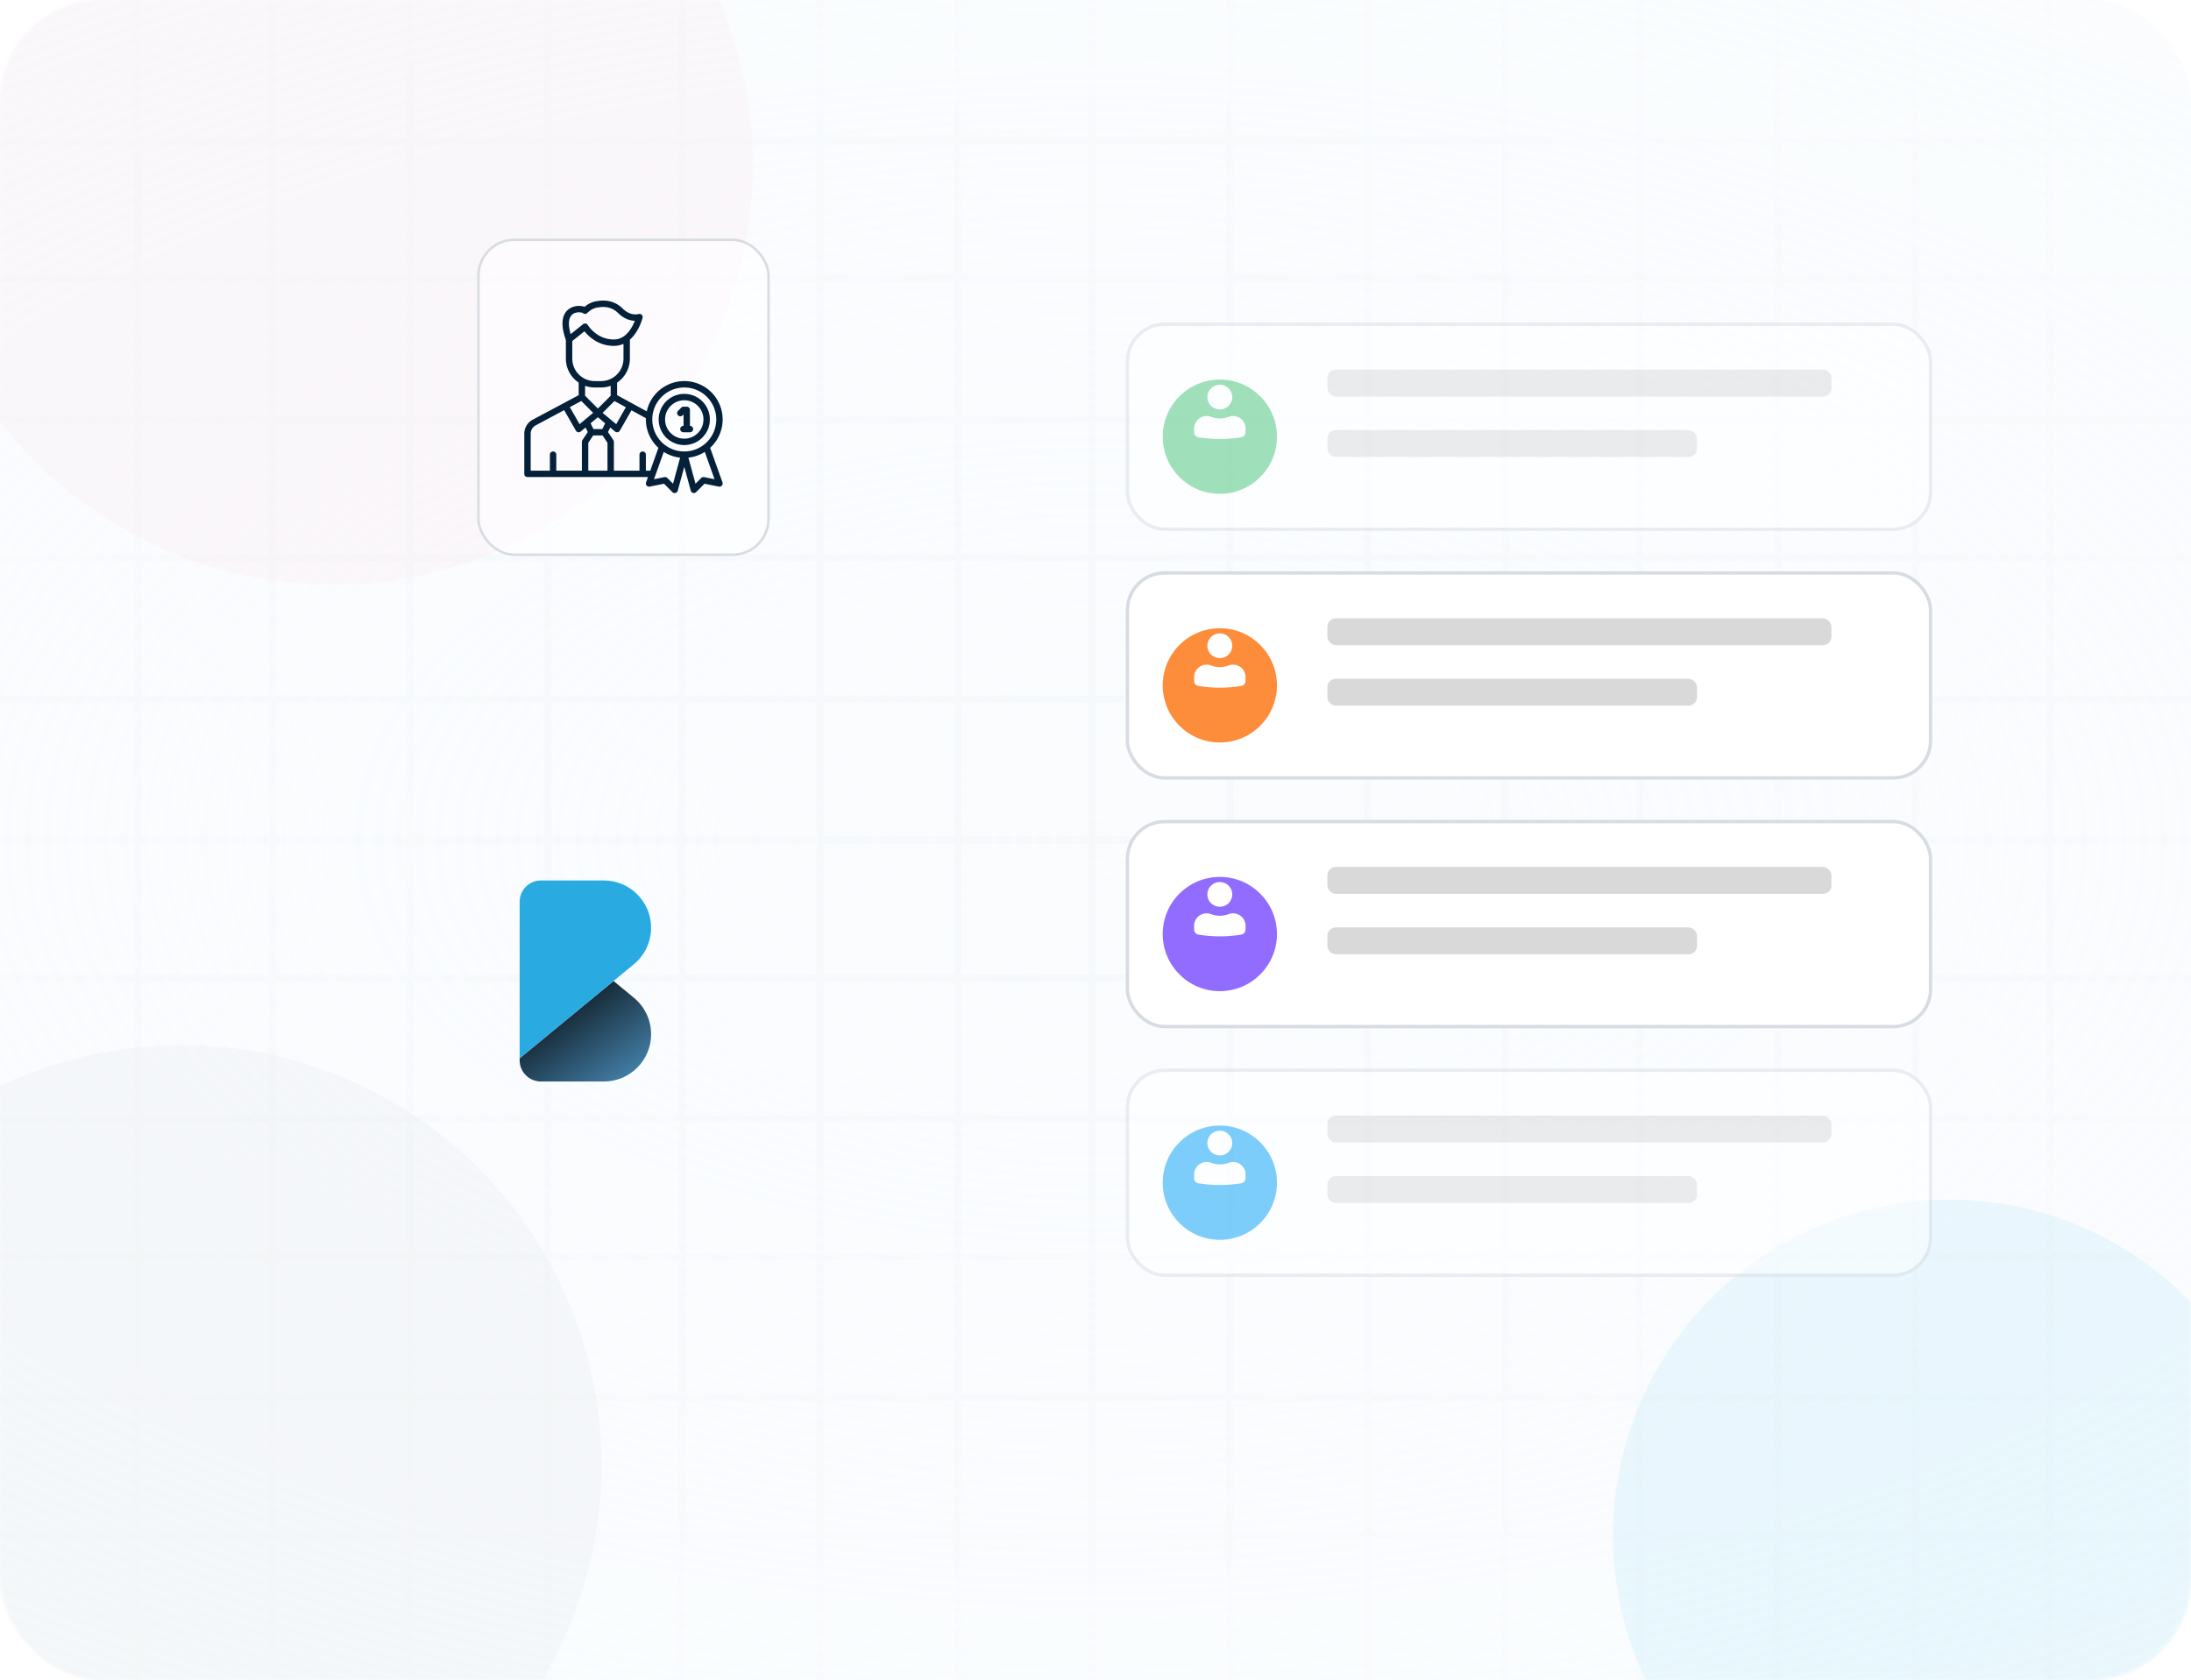 <svg xmlns="http://www.w3.org/2000/svg" fill="none" viewBox="0 0 652 500">
  <rect width="652" height="500" fill="#FAFCFE" rx="30"/>
  <path stroke="#F1F4F7" stroke-width="2.09" d="M41 0v500M81 0v500M122 0v500M163 0v500M203 0v500M244 0v500M285 0v500M325 0v500M366 0v500M407 0v500M448 0v500M488 0v500M529 0v500M570 0v500M610 0v500M0 42h652M0 83h652M0 125h652M0 166h652M0 208h652M0 250h652M0 291h652M0 333h652M0 374h652M0 416h652M0 457h652"/>
  <rect width="652" height="500" fill="url(#a)" rx="30"/>
  <mask id="b" width="652" height="500" x="0" y="0" maskUnits="userSpaceOnUse" style="mask-type:alpha">
    <rect width="652" height="500" fill="#FAFCFE" rx="30"/>
  </mask>
  <g mask="url(#b)">
    <g filter="url(#c)" opacity=".07">
      <circle cx="580" cy="457" r="100" fill="#00B4F1"/>
    </g>
    <g filter="url(#d)" opacity=".07">
      <circle cx="99" cy="49" r="125" fill="#FFAFC7"/>
    </g>
    <g filter="url(#e)" opacity=".1">
      <circle cx="54" cy="436" r="125" fill="#BFC7CF"/>
    </g>
  </g>
  <g opacity=".5">
    <g filter="url(#f)">
      <rect width="240" height="62" x="332" y="92" fill="#fff" rx="11.586"/>
      <rect width="239" height="61" x="332.5" y="92.5" stroke="#D7DCE2" rx="11.086"/>
    </g>
    <g filter="url(#g)">
      <circle cx="363" cy="123" r="17" fill="#43C376"/>
    </g>
    <path fill="#fff" d="M362.998 114.496c-.982 0-1.924.387-2.618 1.076a3.664 3.664 0 0 0-1.084 2.599c0 .975.39 1.91 1.084 2.599a3.716 3.716 0 0 0 2.618 1.076c.981 0 1.923-.387 2.617-1.076a3.662 3.662 0 0 0 1.084-2.599c0-.975-.39-1.909-1.084-2.599a3.716 3.716 0 0 0-2.617-1.076Zm-3.949 9.31c-.981 0-1.923.387-2.617 1.077a3.662 3.662 0 0 0-1.084 2.598v1.165c0 .739.539 1.368 1.273 1.486 4.223.685 8.53.685 12.753 0a1.512 1.512 0 0 0 1.274-1.486v-1.165c0-.974-.39-1.909-1.085-2.598a3.71 3.71 0 0 0-2.617-1.077h-.336c-.182 0-.364.03-.537.085l-.854.277a7.202 7.202 0 0 1-4.442 0l-.855-.277a1.742 1.742 0 0 0-.536-.085h-.337Z"/>
    <rect width="150" height="8" x="395" y="110" fill="#D9D9D9" rx="2.5"/>
    <rect width="110" height="8" x="395" y="128" fill="#D9D9D9" rx="2.5"/>
  </g>
  <g filter="url(#h)">
    <rect width="240" height="62" x="332" y="166" fill="#fff" rx="11.586"/>
    <rect width="239" height="61" x="332.5" y="166.5" stroke="#D7DCE2" rx="11.086"/>
  </g>
  <g filter="url(#i)">
    <circle cx="363" cy="197" r="17" fill="#FD8C3B"/>
  </g>
  <path fill="#fff" d="M362.998 188.496c-.982 0-1.924.387-2.618 1.076a3.664 3.664 0 0 0-1.084 2.599c0 .975.39 1.91 1.084 2.599a3.716 3.716 0 0 0 2.618 1.076c.981 0 1.923-.387 2.617-1.076a3.662 3.662 0 0 0 1.084-2.599c0-.975-.39-1.909-1.084-2.599a3.716 3.716 0 0 0-2.617-1.076Zm-3.949 9.31c-.981 0-1.923.387-2.617 1.077a3.662 3.662 0 0 0-1.084 2.598v1.165c0 .739.539 1.368 1.273 1.486 4.223.685 8.53.685 12.753 0a1.512 1.512 0 0 0 1.274-1.486v-1.165c0-.974-.39-1.909-1.085-2.598a3.71 3.71 0 0 0-2.617-1.077h-.336c-.182 0-.364.03-.537.085l-.854.277a7.202 7.202 0 0 1-4.442 0l-.855-.277a1.742 1.742 0 0 0-.536-.085h-.337Z"/>
  <rect width="150" height="8" x="395" y="184" fill="#D9D9D9" rx="2.5"/>
  <rect width="110" height="8" x="395" y="202" fill="#D9D9D9" rx="2.5"/>
  <g filter="url(#j)">
    <rect width="240" height="62" x="332" y="240" fill="#fff" rx="11.586"/>
    <rect width="239" height="61" x="332.5" y="240.5" stroke="#D7DCE2" rx="11.086"/>
  </g>
  <g filter="url(#k)">
    <circle cx="363" cy="271" r="17" fill="#926CFF"/>
  </g>
  <path fill="#fff" d="M362.998 262.496c-.982 0-1.924.387-2.618 1.076a3.664 3.664 0 0 0-1.084 2.599c0 .975.39 1.91 1.084 2.599a3.716 3.716 0 0 0 2.618 1.076c.981 0 1.923-.387 2.617-1.076a3.662 3.662 0 0 0 1.084-2.599c0-.975-.39-1.909-1.084-2.599a3.716 3.716 0 0 0-2.617-1.076Zm-3.949 9.31c-.981 0-1.923.387-2.617 1.077a3.662 3.662 0 0 0-1.084 2.598v1.165c0 .739.539 1.368 1.273 1.486 4.223.685 8.53.685 12.753 0a1.512 1.512 0 0 0 1.274-1.486v-1.165c0-.974-.39-1.909-1.085-2.598a3.71 3.71 0 0 0-2.617-1.077h-.336c-.182 0-.364.03-.537.085l-.854.277a7.202 7.202 0 0 1-4.442 0l-.855-.277a1.742 1.742 0 0 0-.536-.085h-.337Z"/>
  <rect width="150" height="8" x="395" y="258" fill="#D9D9D9" rx="2.5"/>
  <rect width="110" height="8" x="395" y="276" fill="#D9D9D9" rx="2.5"/>
  <g opacity=".5">
    <g filter="url(#l)">
      <rect width="240" height="62" x="332" y="314" fill="#fff" rx="11.586"/>
      <rect width="239" height="61" x="332.5" y="314.5" stroke="#D7DCE2" rx="11.086"/>
    </g>
    <g filter="url(#m)">
      <circle cx="363" cy="345" r="17" fill="#009EF8"/>
    </g>
    <path fill="#fff" d="M362.998 336.496c-.982 0-1.924.387-2.618 1.076a3.664 3.664 0 0 0-1.084 2.599c0 .975.39 1.91 1.084 2.599a3.716 3.716 0 0 0 2.618 1.076c.981 0 1.923-.387 2.617-1.076a3.662 3.662 0 0 0 1.084-2.599c0-.975-.39-1.909-1.084-2.599a3.716 3.716 0 0 0-2.617-1.076Zm-3.949 9.31c-.981 0-1.923.387-2.617 1.077a3.662 3.662 0 0 0-1.084 2.598v1.165c0 .739.539 1.368 1.273 1.486 4.223.685 8.53.685 12.753 0a1.512 1.512 0 0 0 1.274-1.486v-1.165c0-.974-.39-1.909-1.085-2.598a3.71 3.71 0 0 0-2.617-1.077h-.336c-.182 0-.364.03-.537.085l-.854.277a7.202 7.202 0 0 1-4.442 0l-.855-.277a1.742 1.742 0 0 0-.536-.085h-.337Z"/>
    <rect width="150" height="8" x="395" y="332" fill="#D9D9D9" rx="2.5"/>
    <rect width="110" height="8" x="395" y="350" fill="#D9D9D9" rx="2.5"/>
  </g>
 
  
<svg id="Layer_2" xmlns="http://www.w3.org/2000/svg" xmlns:xlink="http://www.w3.org/1999/xlink" viewBox="0 0 1492.59 2282.82" overflow="visible" width="6%">
  <defs>
    <style>
      .cls-1 {
        fill: #29abe2;
      }

      .cls-2 {
        fill: url(#linear-gradient);
      }
    </style>
    <linearGradient id="linear-gradient" x1="1077.9" y1="2306.67" x2="205.98" y2="1095.23" gradientUnits="userSpaceOnUse">
      <stop offset="0" stop-color="#417ba2"/>
      <stop offset="1" stop-color="#000"/>
    </linearGradient>
  </defs>
 <g id="Layer_1-2" data-name="Layer_1" transform="translate(5900, 1600)">
    <g>
      <path class="cls-2" d="M1492.59,1745.94c0,148.23-60.08,282.48-157.24,379.64-97.16,97.16-231.31,157.24-379.64,157.24H241.75c-133.57,0-241.75-108.28-241.75-241.75v-21.66l1066.1-878,230.93,190.11c123.8,101.95,195.57,254.02,195.57,414.42Z"/>
      <path class="cls-1" d="M1492.59,536.88c0,160.4-71.77,312.37-195.57,414.33l-230.93,190.2L0,2019.41V241.75C0,108.18,108.18,0,241.75,0h713.96c148.33,0,282.48,60.08,379.64,157.24,97.16,97.16,157.24,231.41,157.24,379.64Z"/>
    </g>
  </g>
</svg>
    <g filter="url(#p)">
    <rect width="87.071" height="94.45" x="142" y="71" fill="#fff" fill-opacity=".5" rx="11.068"/>
    <rect width="86.333" height="93.712" x="142.369" y="71.369" stroke="#D7DCE2" stroke-width=".738" rx="10.699"/>
  </g>
  <path fill="#052039" fill-rule="evenodd" d="M211.323 133.267a11.423 11.423 0 1 0-18.864-10.854l-8.828-4.813v-3.739a8.562 8.562 0 0 0 3.809-7.121v-5.663a10.748 10.748 0 0 0 1.997-2.401 15.747 15.747 0 0 0 1.783-4.083.95.95 0 0 0-1.216-1.137c-.096.03-2.375.701-4.747-1.671-2.962-2.961-6.77-2.326-7.464-2.179-.466.036-.924.13-1.366.283-.904.31-1.741.79-2.467 1.414-1.151-.419-2.996-.414-4.429.5-1.676 1.072-3.221 3.571-1.134 9.387v5.55a8.574 8.574 0 0 0 3.809 7.121v3.733l-13.567 7.243a4.738 4.738 0 0 0-2.619 4.252v11.928a.955.955 0 0 0 .952.952h35.85l-.566 1.584a.947.947 0 0 0 .176.942.952.952 0 0 0 .907.312l4.261-.853 2.496 2.497a.953.953 0 0 0 1.592-.423l1.938-7.105 1.938 7.105a.957.957 0 0 0 .674.67.959.959 0 0 0 .918-.247l2.496-2.497 4.26.853a.952.952 0 0 0 1.083-1.254l-3.672-10.286Zm-7.697-17.958a9.525 9.525 0 0 1 8.796 5.878 9.523 9.523 0 0 1-12.44 12.44 9.522 9.522 0 0 1-5.877-8.797 9.532 9.532 0 0 1 9.521-9.521Zm-22.851 24.756h-5.713v-8.281l1.462-2.193h2.789l1.462 2.193v8.281Zm-7.791-20.727 3.524 3.524-4.039 3.366-2.897-5.069 3.412-1.821Zm6.25 8.349h-2.631l-.856-1.712 2.172-1.809 2.171 1.809-.856 1.712Zm.095-4.825 3.52-3.519 3.396 1.851-2.877 5.035-4.039-3.367Zm-8.952-29.327c1.155-.893 2.785-.572 3.081-.383a.954.954 0 0 0 1.325-.02c1.572-1.573 3.083-1.625 3.136-1.626a.867.867 0 0 0 .227-.028c.135-.032 3.34-.77 5.764 1.653 1.848 1.848 3.72 2.296 5.012 2.333-.305.78-.681 1.53-1.123 2.241-1.391 2.204-3.113 3.322-5.12 3.322-5.08 0-7.646-4.123-7.754-4.3a.949.949 0 0 0-1.05-.431.956.956 0 0 0-.36.18l-3.693 2.954c-.848-2.886-.661-4.956.555-5.895Zm-.076 13.205v-5.255l3.622-2.898c1.196 1.492 4.093 4.345 8.756 4.345a6.884 6.884 0 0 0 2.857-.612v4.42a6.673 6.673 0 0 1-6.665 6.665h-1.905a6.672 6.672 0 0 1-6.665-6.665Zm6.665 8.569h1.905a8.525 8.525 0 0 0 2.856-.491v2.953l-3.808 3.809-3.809-3.809v-2.953a8.525 8.525 0 0 0 2.856.491Zm-19.042 13.78a2.843 2.843 0 0 1 1.579-2.555l.022-.012 8.367-4.466 3.487 6.103a.944.944 0 0 0 .278.305.942.942 0 0 0 .792.143c.135-.035.26-.1.367-.189l1.428-1.19.671 1.343-1.598 2.396a.957.957 0 0 0-.159.528v8.57h-7.617v-4.761a.951.951 0 1 0-1.904 0v4.761h-5.713v-10.976Zm34.276 10.976v-4.761a.951.951 0 1 0-1.904 0v4.761h-7.617v-8.57a.947.947 0 0 0-.16-.528l-1.598-2.396.672-1.343 1.428 1.19a.945.945 0 0 0 .779.205.946.946 0 0 0 .657-.464l3.459-6.053 4.291 2.339a11.391 11.391 0 0 0 3.722 8.822l-2.427 6.798H192.2Zm8.083 3.879-1.697-1.696a.95.95 0 0 0-.86-.26l-3.111.622 2.903-8.128a11.33 11.33 0 0 0 4.879 1.708l-2.114 7.754Zm9.242-1.956a.952.952 0 0 0-.86.26l-1.696 1.696-2.115-7.754a11.33 11.33 0 0 0 4.88-1.708l2.903 8.128-3.112-.622Zm-5.898-9.54a7.62 7.62 0 0 0 7.471-9.103 7.621 7.621 0 0 0-5.985-5.985 7.62 7.62 0 0 0-7.819 3.239 7.62 7.62 0 0 0-1.284 4.232 7.624 7.624 0 0 0 7.617 7.617Zm0-13.33a5.712 5.712 0 1 1 0 11.425 5.712 5.712 0 0 1 0-11.425Zm-.215 4.203-.279.279a.946.946 0 0 1-1.346 0 .938.938 0 0 1-.279-.673.954.954 0 0 1 .279-.674l.952-.952a.95.95 0 0 1 .673-.279h.952a.952.952 0 0 1 .952.953v4.76a.955.955 0 0 1 .674 1.626.955.955 0 0 1-.674.278h-1.904a.953.953 0 1 1 0-1.904v-3.414Z" clip-rule="evenodd"/>
  <defs>
    <filter id="c" width="460" height="460" x="350" y="227" color-interpolation-filters="sRGB" filterUnits="userSpaceOnUse">
      <feFlood flood-opacity="0" result="BackgroundImageFix"/>
      <feBlend in="SourceGraphic" in2="BackgroundImageFix" result="shape"/>
      <feGaussianBlur result="effect1_foregroundBlur_2439_5445" stdDeviation="65"/>
    </filter>
    <filter id="d" width="450" height="450" x="-126" y="-176" color-interpolation-filters="sRGB" filterUnits="userSpaceOnUse">
      <feFlood flood-opacity="0" result="BackgroundImageFix"/>
      <feBlend in="SourceGraphic" in2="BackgroundImageFix" result="shape"/>
      <feGaussianBlur result="effect1_foregroundBlur_2439_5445" stdDeviation="50"/>
    </filter>
    <filter id="e" width="450" height="450" x="-171" y="211" color-interpolation-filters="sRGB" filterUnits="userSpaceOnUse">
      <feFlood flood-opacity="0" result="BackgroundImageFix"/>
      <feBlend in="SourceGraphic" in2="BackgroundImageFix" result="shape"/>
      <feGaussianBlur result="effect1_foregroundBlur_2439_5445" stdDeviation="50"/>
    </filter>
    <filter id="f" width="243" height="66" x="332" y="92" color-interpolation-filters="sRGB" filterUnits="userSpaceOnUse">
      <feFlood flood-opacity="0" result="BackgroundImageFix"/>
      <feColorMatrix in="SourceAlpha" result="hardAlpha" values="0 0 0 0 0 0 0 0 0 0 0 0 0 0 0 0 0 0 127 0"/>
      <feOffset dx="3" dy="4"/>
      <feComposite in2="hardAlpha" operator="out"/>
      <feColorMatrix values="0 0 0 0 0.02 0 0 0 0 0.125 0 0 0 0 0.224 0 0 0 0.04 0"/>
      <feBlend in2="BackgroundImageFix" result="effect1_dropShadow_2439_5445"/>
      <feBlend in="SourceGraphic" in2="effect1_dropShadow_2439_5445" result="shape"/>
    </filter>
    <filter id="g" width="53.486" height="53.486" x="336.257" y="103.216" color-interpolation-filters="sRGB" filterUnits="userSpaceOnUse">
      <feFlood flood-opacity="0" result="BackgroundImageFix"/>
      <feColorMatrix in="SourceAlpha" result="hardAlpha" values="0 0 0 0 0 0 0 0 0 0 0 0 0 0 0 0 0 0 127 0"/>
      <feOffset dy="6.959"/>
      <feGaussianBlur stdDeviation="4.871"/>
      <feComposite in2="hardAlpha" operator="out"/>
      <feColorMatrix values="0 0 0 0 0.992 0 0 0 0 0.549 0 0 0 0 0.231 0 0 0 0.1 0"/>
      <feBlend in2="BackgroundImageFix" result="effect1_dropShadow_2439_5445"/>
      <feBlend in="SourceGraphic" in2="effect1_dropShadow_2439_5445" result="shape"/>
    </filter>
    <filter id="h" width="243" height="66" x="332" y="166" color-interpolation-filters="sRGB" filterUnits="userSpaceOnUse">
      <feFlood flood-opacity="0" result="BackgroundImageFix"/>
      <feColorMatrix in="SourceAlpha" result="hardAlpha" values="0 0 0 0 0 0 0 0 0 0 0 0 0 0 0 0 0 0 127 0"/>
      <feOffset dx="3" dy="4"/>
      <feComposite in2="hardAlpha" operator="out"/>
      <feColorMatrix values="0 0 0 0 0.02 0 0 0 0 0.125 0 0 0 0 0.224 0 0 0 0.04 0"/>
      <feBlend in2="BackgroundImageFix" result="effect1_dropShadow_2439_5445"/>
      <feBlend in="SourceGraphic" in2="effect1_dropShadow_2439_5445" result="shape"/>
    </filter>
    <filter id="i" width="53.486" height="53.486" x="336.257" y="177.216" color-interpolation-filters="sRGB" filterUnits="userSpaceOnUse">
      <feFlood flood-opacity="0" result="BackgroundImageFix"/>
      <feColorMatrix in="SourceAlpha" result="hardAlpha" values="0 0 0 0 0 0 0 0 0 0 0 0 0 0 0 0 0 0 127 0"/>
      <feOffset dy="6.959"/>
      <feGaussianBlur stdDeviation="4.871"/>
      <feComposite in2="hardAlpha" operator="out"/>
      <feColorMatrix values="0 0 0 0 0.992 0 0 0 0 0.549 0 0 0 0 0.231 0 0 0 0.1 0"/>
      <feBlend in2="BackgroundImageFix" result="effect1_dropShadow_2439_5445"/>
      <feBlend in="SourceGraphic" in2="effect1_dropShadow_2439_5445" result="shape"/>
    </filter>
    <filter id="j" width="243" height="66" x="332" y="240" color-interpolation-filters="sRGB" filterUnits="userSpaceOnUse">
      <feFlood flood-opacity="0" result="BackgroundImageFix"/>
      <feColorMatrix in="SourceAlpha" result="hardAlpha" values="0 0 0 0 0 0 0 0 0 0 0 0 0 0 0 0 0 0 127 0"/>
      <feOffset dx="3" dy="4"/>
      <feComposite in2="hardAlpha" operator="out"/>
      <feColorMatrix values="0 0 0 0 0.02 0 0 0 0 0.125 0 0 0 0 0.224 0 0 0 0.03 0"/>
      <feBlend in2="BackgroundImageFix" result="effect1_dropShadow_2439_5445"/>
      <feBlend in="SourceGraphic" in2="effect1_dropShadow_2439_5445" result="shape"/>
    </filter>
    <filter id="k" width="53.486" height="53.486" x="336.257" y="251.216" color-interpolation-filters="sRGB" filterUnits="userSpaceOnUse">
      <feFlood flood-opacity="0" result="BackgroundImageFix"/>
      <feColorMatrix in="SourceAlpha" result="hardAlpha" values="0 0 0 0 0 0 0 0 0 0 0 0 0 0 0 0 0 0 127 0"/>
      <feOffset dy="6.959"/>
      <feGaussianBlur stdDeviation="4.871"/>
      <feComposite in2="hardAlpha" operator="out"/>
      <feColorMatrix values="0 0 0 0 0.992 0 0 0 0 0.549 0 0 0 0 0.231 0 0 0 0.1 0"/>
      <feBlend in2="BackgroundImageFix" result="effect1_dropShadow_2439_5445"/>
      <feBlend in="SourceGraphic" in2="effect1_dropShadow_2439_5445" result="shape"/>
    </filter>
    <filter id="l" width="243" height="66" x="332" y="314" color-interpolation-filters="sRGB" filterUnits="userSpaceOnUse">
      <feFlood flood-opacity="0" result="BackgroundImageFix"/>
      <feColorMatrix in="SourceAlpha" result="hardAlpha" values="0 0 0 0 0 0 0 0 0 0 0 0 0 0 0 0 0 0 127 0"/>
      <feOffset dx="3" dy="4"/>
      <feComposite in2="hardAlpha" operator="out"/>
      <feColorMatrix values="0 0 0 0 0.02 0 0 0 0 0.125 0 0 0 0 0.224 0 0 0 0.04 0"/>
      <feBlend in2="BackgroundImageFix" result="effect1_dropShadow_2439_5445"/>
      <feBlend in="SourceGraphic" in2="effect1_dropShadow_2439_5445" result="shape"/>
    </filter>
    <filter id="m" width="53.486" height="53.486" x="336.257" y="325.216" color-interpolation-filters="sRGB" filterUnits="userSpaceOnUse">
      <feFlood flood-opacity="0" result="BackgroundImageFix"/>
      <feColorMatrix in="SourceAlpha" result="hardAlpha" values="0 0 0 0 0 0 0 0 0 0 0 0 0 0 0 0 0 0 127 0"/>
      <feOffset dy="6.959"/>
      <feGaussianBlur stdDeviation="4.871"/>
      <feComposite in2="hardAlpha" operator="out"/>
      <feColorMatrix values="0 0 0 0 0.992 0 0 0 0 0.549 0 0 0 0 0.231 0 0 0 0.1 0"/>
      <feBlend in2="BackgroundImageFix" result="effect1_dropShadow_2439_5445"/>
      <feBlend in="SourceGraphic" in2="effect1_dropShadow_2439_5445" result="shape"/>
    </filter>
    <filter id="n" width="243" height="66" x="332" y="388" color-interpolation-filters="sRGB" filterUnits="userSpaceOnUse">
      <feFlood flood-opacity="0" result="BackgroundImageFix"/>
      <feColorMatrix in="SourceAlpha" result="hardAlpha" values="0 0 0 0 0 0 0 0 0 0 0 0 0 0 0 0 0 0 127 0"/>
      <feOffset dx="3" dy="4"/>
      <feComposite in2="hardAlpha" operator="out"/>
      <feColorMatrix values="0 0 0 0 0.02 0 0 0 0 0.125 0 0 0 0 0.224 0 0 0 0.04 0"/>
      <feBlend in2="BackgroundImageFix" result="effect1_dropShadow_2439_5445"/>
      <feBlend in="SourceGraphic" in2="effect1_dropShadow_2439_5445" result="shape"/>
    </filter>
    <filter id="o" width="53.486" height="53.486" x="336.257" y="399.216" color-interpolation-filters="sRGB" filterUnits="userSpaceOnUse">
      <feFlood flood-opacity="0" result="BackgroundImageFix"/>
      <feColorMatrix in="SourceAlpha" result="hardAlpha" values="0 0 0 0 0 0 0 0 0 0 0 0 0 0 0 0 0 0 127 0"/>
      <feOffset dy="6.959"/>
      <feGaussianBlur stdDeviation="4.871"/>
      <feComposite in2="hardAlpha" operator="out"/>
      <feColorMatrix values="0 0 0 0 0.992 0 0 0 0 0.549 0 0 0 0 0.231 0 0 0 0.1 0"/>
      <feBlend in2="BackgroundImageFix" result="effect1_dropShadow_2439_5445"/>
      <feBlend in="SourceGraphic" in2="effect1_dropShadow_2439_5445" result="shape"/>
    </filter>
    <filter id="p" width="109.208" height="116.586" x="130.932" y="59.932" color-interpolation-filters="sRGB" filterUnits="userSpaceOnUse">
      <feFlood flood-opacity="0" result="BackgroundImageFix"/>
      <feGaussianBlur in="BackgroundImageFix" stdDeviation="5.534"/>
      <feComposite in2="SourceAlpha" operator="in" result="effect1_backgroundBlur_2439_5445"/>
      <feBlend in="SourceGraphic" in2="effect1_backgroundBlur_2439_5445" result="shape"/>
    </filter>
    <radialGradient id="a" cx="0" cy="0" r="1" gradientTransform="matrix(0 302.5 -555.449 0 326 250)" gradientUnits="userSpaceOnUse">
      <stop stop-color="#FAFCFE" stop-opacity=".55"/>
      <stop offset="1" stop-color="#FAFCFE" stop-opacity=".92"/>
    </radialGradient>
  </defs>
</svg>